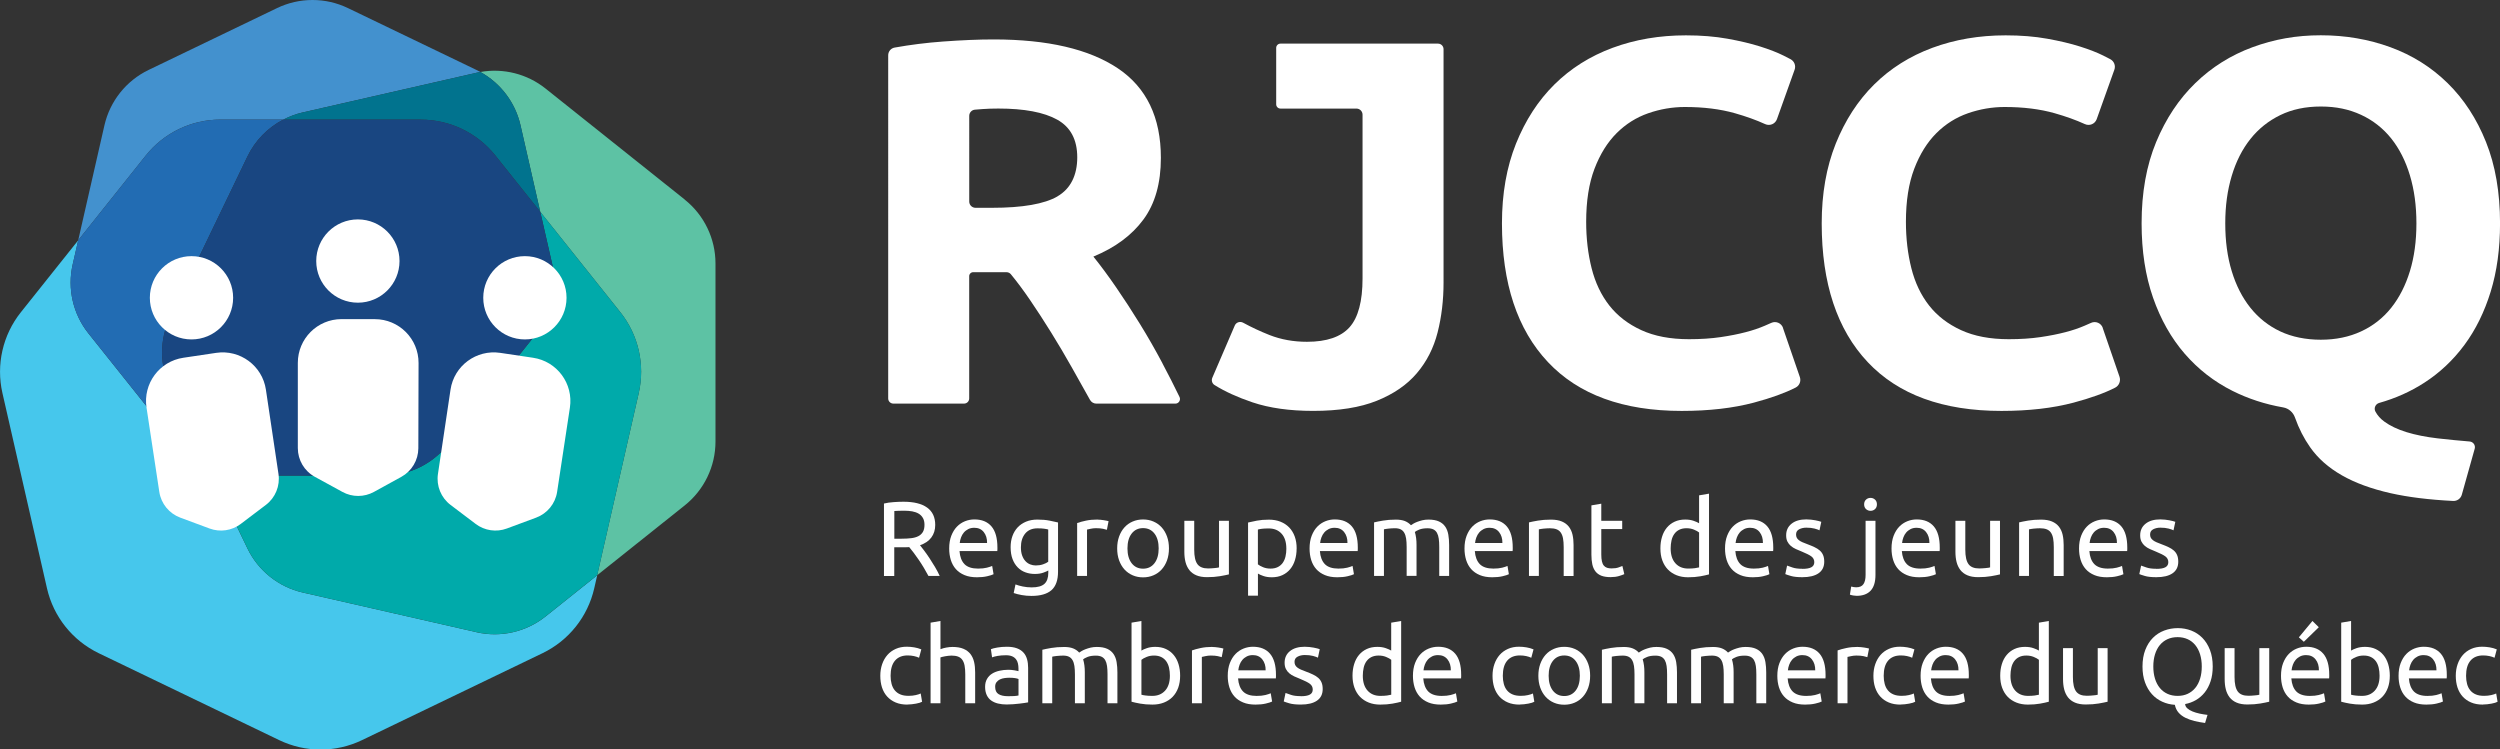 <?xml version="1.0" encoding="UTF-8"?><svg id="Layer_2" xmlns="http://www.w3.org/2000/svg" viewBox="0 0 668.18 200.32"><rect x="0" y="0" width="668.18" height="200.32" fill="#333333" stroke="none"/><defs><style>.cls-1{fill:#0aa;}.cls-2{fill:#fff;}.cls-3{fill:#194681;}.cls-4{fill:#5dc2a4;}.cls-5{fill:#01738e;}.cls-6{fill:#46c7ec;}.cls-7{fill:#226cb3;}.cls-8{fill:#4391ce;}</style></defs><g id="Layer_1-2"><g><g><path class="cls-6" d="M127.34,168.96l-46.41-10.59c-6.47-1.48-11.92-5.82-14.81-11.81l-10.2-21.18c-3.29-1.4-6.24-3.6-8.52-6.47l-23.76-29.79c-4.14-5.19-5.69-11.99-4.21-18.46l1.47-6.43-15.32,19.22c-4.85,6.08-6.66,14.03-4.93,21.61l11.91,52.19c1.73,7.58,6.82,13.95,13.82,17.33l48.23,23.23c7,3.37,15.16,3.37,22.16,0l48.23-23.23c7-3.37,12.09-9.75,13.82-17.33l.8-3.5-13.81,11.02c-5.19,4.14-11.99,5.69-18.46,4.21Z"/><path class="cls-4" d="M183.02,53.34l-37.22-29.68c-4.91-3.92-11.27-5.51-17.42-4.42,5.43,2.99,9.36,8.17,10.74,14.26l5.27,23.11,21.4,26.83c4.85,6.08,6.66,14.03,4.93,21.61l-11.11,48.69,23.4-18.66c5.19-4.14,8.22-10.42,8.22-17.06v-47.6c0-6.64-3.02-12.92-8.22-17.06Z"/><path class="cls-1" d="M165.8,83.44l-21.4-26.83,3.21,14.04c1.48,6.47-.07,13.27-4.21,18.46l-23.76,29.79c-4.14,5.19-10.42,8.22-17.06,8.22h-38.11c-2.97,0-5.87-.61-8.54-1.74l10.2,21.18c2.88,5.98,8.33,10.33,14.81,11.81l46.41,10.59c6.47,1.48,13.27-.07,18.46-4.21l13.81-11.02,11.11-48.69c1.73-7.58-.09-15.53-4.93-21.61Z"/><path class="cls-8" d="M58.92,31.97h16.8c1.63-.85,3.38-1.51,5.22-1.93l46.41-10.59c.35-.08,.69-.14,1.04-.21-.35-.19-.7-.38-1.06-.55L92.99,2.16c-5.98-2.88-12.95-2.88-18.94,0L39.72,18.69c-5.98,2.88-10.33,8.33-11.81,14.81l-7.01,30.72,18.05-22.64c4.85-6.08,12.19-9.62,19.97-9.62Z"/><path class="cls-7" d="M23.64,89.11l23.76,29.79c2.29,2.87,5.23,5.07,8.52,6.47l-10.45-21.7c-2.88-5.98-2.88-12.95,0-18.94l20.65-42.89c2.07-4.29,5.45-7.73,9.59-9.88h-16.8c-7.77,0-15.12,3.54-19.97,9.62l-18.05,22.64-1.47,6.43c-1.48,6.47,.07,13.27,4.21,18.46Z"/><path class="cls-5" d="M80.93,30.04c-1.83,.42-3.58,1.07-5.22,1.93h36.74c7.77,0,15.12,3.54,19.97,9.62l11.98,15.02-5.27-23.11c-1.39-6.08-5.31-11.26-10.74-14.26-.35,.06-.69,.13-1.04,.21l-46.41,10.59Z"/><path class="cls-3" d="M112.45,31.97h-36.74c-4.14,2.15-7.52,5.59-9.59,9.88l-20.65,42.89c-2.88,5.98-2.88,12.95,0,18.94l10.45,21.7c2.67,1.13,5.57,1.74,8.54,1.74h38.11c6.64,0,12.92-3.02,17.06-8.22l23.76-29.79c4.14-5.19,5.69-11.99,4.21-18.46l-3.21-14.04-11.98-15.02c-4.85-6.08-12.19-9.62-19.97-9.62Z"/></g><g><g><path class="cls-2" d="M100.18,85.3c6.47,0,11.71,5.25,11.69,11.72l-.06,22.8c-.02,3.17-1.75,6.09-4.53,7.62l-7.33,4.03c-2.62,1.44-5.79,1.45-8.42,.01l-7.38-4.04c-2.81-1.53-4.55-4.48-4.55-7.67v-22.79c0-6.46,5.23-11.69,11.69-11.69h8.88Z"/><circle class="cls-2" cx="95.65" cy="69.77" r="11.13"/></g><g><path class="cls-2" d="M142.48,95.62c6.4,.95,10.81,6.92,9.84,13.32l-3.42,22.54c-.48,3.14-2.63,5.76-5.6,6.87l-7.84,2.91c-2.8,1.04-5.94,.58-8.33-1.23l-6.71-5.08c-2.55-1.93-3.84-5.1-3.37-8.26l3.36-22.54c.95-6.39,6.9-10.79,13.29-9.84l8.78,1.31Z"/><circle class="cls-2" cx="140.29" cy="79.59" r="11.13"/></g><g><path class="cls-2" d="M49,95.62c-6.4,.95-10.81,6.92-9.84,13.32l3.42,22.54c.48,3.14,2.63,5.76,5.6,6.87l7.84,2.91c2.8,1.04,5.94,.58,8.33-1.23l6.71-5.08c2.55-1.93,3.84-5.1,3.37-8.26l-3.36-22.54c-.95-6.39-6.9-10.79-13.29-9.84l-8.78,1.31Z"/><circle class="cls-2" cx="51.18" cy="79.59" r="11.13"/></g></g><g><g><path class="cls-2" d="M245.89,145.72c.3,.38,.69,.87,1.15,1.49,.46,.61,.94,1.3,1.43,2.04,.49,.75,.98,1.53,1.46,2.34,.48,.81,.89,1.6,1.23,2.35h-3.01c-.38-.72-.79-1.45-1.23-2.18-.44-.74-.89-1.44-1.35-2.11-.45-.67-.9-1.3-1.35-1.89-.44-.59-.85-1.1-1.21-1.53-.25,.02-.5,.03-.75,.03h-3.25v7.69h-2.75v-19.37c.78-.19,1.64-.32,2.6-.38,.95-.07,1.83-.1,2.62-.1,2.76,0,4.86,.52,6.31,1.56,1.45,1.04,2.17,2.59,2.17,4.65,0,1.3-.35,2.42-1.04,3.35-.69,.93-1.71,1.62-3.05,2.07Zm-4.17-9.22c-1.17,0-2.07,.03-2.69,.08v7.4h1.96c.95,0,1.8-.05,2.55-.14,.76-.09,1.39-.27,1.91-.54,.52-.26,.92-.64,1.21-1.12,.28-.48,.43-1.12,.43-1.91,0-.74-.14-1.35-.43-1.84-.28-.49-.67-.88-1.15-1.16s-1.05-.48-1.7-.6c-.65-.11-1.35-.17-2.08-.17Z"/><path class="cls-2" d="M253.69,146.6c0-1.3,.19-2.44,.57-3.42,.38-.97,.88-1.78,1.5-2.42,.62-.64,1.34-1.12,2.16-1.45,.81-.32,1.65-.48,2.5-.48,1.99,0,3.51,.62,4.57,1.86,1.06,1.24,1.59,3.13,1.59,5.66v.44c0,.18,0,.35-.03,.5h-10.1c.11,1.53,.56,2.69,1.33,3.49,.77,.79,1.99,1.19,3.63,1.19,.93,0,1.71-.08,2.34-.24,.63-.16,1.11-.32,1.43-.47l.37,2.21c-.32,.17-.88,.35-1.69,.54-.8,.19-1.72,.28-2.74,.28-1.29,0-2.4-.19-3.33-.58-.94-.39-1.71-.92-2.31-1.6-.61-.68-1.05-1.49-1.35-2.43-.29-.94-.44-1.96-.44-3.08Zm10.13-1.45c.02-1.19-.28-2.17-.89-2.94-.61-.77-1.46-1.15-2.54-1.15-.61,0-1.14,.12-1.6,.35-.46,.24-.86,.54-1.18,.92s-.57,.81-.75,1.3c-.18,.49-.3,.99-.35,1.5h7.32Z"/><path class="cls-2" d="M280.18,152.47c-.23,.15-.67,.35-1.32,.58-.65,.24-1.41,.35-2.28,.35s-1.73-.14-2.51-.43c-.79-.28-1.47-.72-2.06-1.32-.59-.6-1.05-1.34-1.39-2.23-.34-.89-.51-1.95-.51-3.18,0-1.08,.16-2.07,.48-2.96,.32-.9,.79-1.67,1.4-2.33,.61-.65,1.37-1.16,2.25-1.53,.89-.37,1.89-.55,3.01-.55,1.23,0,2.3,.09,3.22,.27,.92,.18,1.69,.35,2.31,.5v13.16c0,2.27-.59,3.91-1.76,4.94-1.17,1.02-2.95,1.53-5.33,1.53-.93,0-1.8-.08-2.62-.23-.82-.15-1.54-.33-2.14-.54l.48-2.3c.53,.21,1.18,.39,1.94,.55,.77,.16,1.56,.24,2.4,.24,1.57,0,2.7-.31,3.39-.94,.69-.62,1.04-1.62,1.04-2.98v-.62Zm-.03-10.95c-.27-.08-.62-.15-1.06-.21-.44-.07-1.05-.1-1.8-.1-1.42,0-2.51,.46-3.28,1.39-.77,.93-1.15,2.16-1.15,3.69,0,.85,.11,1.58,.33,2.18,.22,.61,.51,1.11,.88,1.5,.37,.4,.79,.69,1.28,.88,.48,.19,.98,.28,1.49,.28,.7,0,1.34-.1,1.93-.3,.59-.2,1.05-.43,1.39-.69v-8.62Z"/><path class="cls-2" d="M293.34,138.88c.23,0,.49,.01,.78,.04,.29,.03,.58,.07,.87,.11,.28,.05,.54,.09,.78,.14,.24,.05,.41,.09,.52,.13l-.45,2.3c-.21-.08-.55-.17-1.04-.27-.48-.1-1.1-.16-1.86-.16-.49,0-.98,.05-1.46,.16-.48,.1-.8,.18-.95,.21v12.39h-2.64v-14.13c.62-.23,1.4-.44,2.33-.64,.93-.2,1.97-.3,3.12-.3Z"/><path class="cls-2" d="M312.43,146.57c0,1.17-.17,2.23-.51,3.18-.34,.95-.82,1.76-1.43,2.44-.61,.68-1.35,1.21-2.2,1.57-.85,.37-1.78,.55-2.78,.55s-1.93-.18-2.78-.55c-.85-.37-1.58-.89-2.2-1.57-.61-.68-1.09-1.49-1.43-2.44-.34-.95-.51-2-.51-3.18s.17-2.21,.51-3.16c.34-.95,.82-1.77,1.43-2.45,.61-.68,1.35-1.21,2.2-1.57,.85-.37,1.78-.55,2.78-.55s1.93,.18,2.78,.55c.85,.37,1.58,.89,2.2,1.57,.61,.68,1.09,1.5,1.43,2.45,.34,.95,.51,2.01,.51,3.16Zm-2.75,0c0-1.66-.37-2.98-1.12-3.96-.75-.97-1.76-1.46-3.05-1.46s-2.3,.49-3.05,1.46c-.75,.97-1.12,2.29-1.12,3.96s.37,2.98,1.12,3.96c.75,.97,1.76,1.46,3.05,1.46s2.3-.49,3.05-1.46c.75-.97,1.12-2.29,1.12-3.96Z"/><path class="cls-2" d="M328.45,153.52c-.61,.15-1.4,.31-2.4,.48-.99,.17-2.14,.26-3.45,.26-1.13,0-2.09-.17-2.86-.5-.78-.33-1.4-.8-1.87-1.4-.47-.61-.81-1.32-1.02-2.14-.21-.82-.31-1.73-.31-2.74v-8.28h2.64v7.71c0,1.8,.28,3.08,.85,3.86,.57,.78,1.52,1.16,2.86,1.16,.28,0,.58,0,.88-.03,.3-.02,.59-.04,.85-.07,.26-.03,.51-.06,.72-.08,.22-.03,.37-.06,.47-.1v-12.45h2.64v14.32Z"/><path class="cls-2" d="M346.55,146.6c0,1.12-.15,2.15-.44,3.09-.29,.95-.72,1.76-1.29,2.44-.57,.68-1.26,1.21-2.08,1.59-.82,.38-1.76,.57-2.82,.57-.85,0-1.6-.11-2.25-.34s-1.14-.44-1.46-.65v5.9h-2.64v-19.54c.62-.15,1.4-.32,2.34-.5,.94-.18,2.02-.27,3.25-.27,1.13,0,2.16,.18,3.06,.54,.91,.36,1.68,.87,2.33,1.53,.64,.66,1.14,1.47,1.49,2.42,.35,.96,.52,2.03,.52,3.22Zm-2.75,0c0-1.72-.43-3.04-1.28-3.97-.85-.93-1.99-1.39-3.4-1.39-.79,0-1.41,.03-1.86,.09-.44,.06-.8,.12-1.06,.2v9.3c.32,.27,.78,.52,1.39,.77,.6,.25,1.27,.37,1.99,.37,.76,0,1.4-.14,1.94-.41,.54-.27,.98-.65,1.32-1.13s.59-1.05,.74-1.7c.15-.65,.23-1.36,.23-2.11Z"/><path class="cls-2" d="M350.01,146.6c0-1.3,.19-2.44,.57-3.42,.38-.97,.88-1.78,1.5-2.42,.62-.64,1.34-1.12,2.16-1.45,.81-.32,1.65-.48,2.5-.48,1.99,0,3.51,.62,4.57,1.86,1.06,1.24,1.59,3.13,1.59,5.66v.44c0,.18,0,.35-.03,.5h-10.1c.11,1.53,.56,2.69,1.33,3.49,.77,.79,1.99,1.19,3.63,1.19,.93,0,1.71-.08,2.34-.24,.63-.16,1.11-.32,1.43-.47l.37,2.21c-.32,.17-.88,.35-1.69,.54-.8,.19-1.72,.28-2.74,.28-1.29,0-2.4-.19-3.33-.58-.94-.39-1.71-.92-2.31-1.6-.61-.68-1.05-1.49-1.35-2.43-.29-.94-.44-1.96-.44-3.08Zm10.13-1.45c.02-1.19-.28-2.17-.89-2.94-.61-.77-1.46-1.15-2.54-1.15-.61,0-1.14,.12-1.6,.35-.46,.24-.86,.54-1.18,.92s-.57,.81-.75,1.3c-.18,.49-.3,.99-.35,1.5h7.32Z"/><path class="cls-2" d="M367.25,139.62c.6-.15,1.4-.31,2.4-.48,.99-.17,2.14-.26,3.45-.26,.95,0,1.74,.13,2.38,.38,.64,.26,1.18,.63,1.62,1.12,.13-.09,.34-.23,.62-.4s.63-.34,1.05-.5c.42-.16,.88-.3,1.39-.43,.51-.12,1.06-.18,1.65-.18,1.13,0,2.06,.17,2.78,.5,.72,.33,1.28,.8,1.69,1.4,.41,.61,.68,1.32,.82,2.16,.14,.83,.21,1.74,.21,2.72v8.28h-2.64v-7.72c0-.87-.04-1.62-.13-2.24-.08-.62-.25-1.14-.48-1.56-.24-.42-.56-.72-.96-.92-.41-.2-.93-.3-1.57-.3-.89,0-1.62,.12-2.2,.35-.58,.24-.97,.45-1.18,.64,.15,.49,.26,1.03,.34,1.62,.08,.59,.11,1.2,.11,1.84v8.28h-2.64v-7.72c0-.87-.05-1.62-.14-2.24-.09-.62-.26-1.14-.5-1.56-.24-.42-.56-.72-.96-.92-.41-.2-.92-.3-1.55-.3-.26,0-.55,0-.85,.03-.3,.02-.59,.04-.87,.07-.27,.03-.52,.06-.75,.1-.23,.04-.38,.07-.45,.09v12.45h-2.64v-14.32Z"/><path class="cls-2" d="M391.42,146.6c0-1.3,.19-2.44,.57-3.42,.38-.97,.88-1.78,1.5-2.42,.62-.64,1.34-1.12,2.16-1.45,.81-.32,1.65-.48,2.5-.48,1.99,0,3.51,.62,4.57,1.86,1.06,1.24,1.59,3.13,1.59,5.66v.44c0,.18,0,.35-.03,.5h-10.1c.11,1.53,.56,2.69,1.33,3.49,.77,.79,1.99,1.19,3.63,1.19,.93,0,1.71-.08,2.34-.24,.63-.16,1.11-.32,1.43-.47l.37,2.21c-.32,.17-.88,.35-1.69,.54-.8,.19-1.72,.28-2.74,.28-1.29,0-2.4-.19-3.33-.58-.94-.39-1.71-.92-2.31-1.6-.61-.68-1.05-1.49-1.35-2.43-.29-.94-.44-1.96-.44-3.08Zm10.13-1.45c.02-1.19-.28-2.17-.89-2.94s-1.46-1.15-2.54-1.15c-.61,0-1.14,.12-1.6,.35-.46,.24-.86,.54-1.18,.92s-.57,.81-.75,1.3c-.18,.49-.3,.99-.35,1.5h7.32Z"/><path class="cls-2" d="M408.66,139.62c.6-.15,1.41-.31,2.41-.48,1-.17,2.16-.26,3.46-.26,1.17,0,2.15,.17,2.92,.5,.78,.33,1.39,.79,1.86,1.39,.46,.6,.79,1.31,.98,2.14,.19,.83,.28,1.75,.28,2.75v8.28h-2.64v-7.72c0-.91-.06-1.68-.18-2.33-.12-.64-.33-1.16-.61-1.56-.28-.4-.66-.69-1.13-.87s-1.06-.27-1.76-.27c-.28,0-.58,0-.88,.03-.3,.02-.59,.04-.87,.07-.27,.03-.52,.06-.74,.1-.22,.04-.37,.07-.47,.09v12.45h-2.64v-14.32Z"/><path class="cls-2" d="M427.98,139.19h5.59v2.21h-5.59v6.81c0,.74,.06,1.35,.17,1.83,.11,.48,.28,.86,.51,1.13,.23,.27,.51,.47,.85,.58,.34,.11,.74,.17,1.19,.17,.79,0,1.43-.09,1.91-.27,.48-.18,.82-.31,1.01-.38l.51,2.18c-.27,.13-.73,.3-1.39,.5-.66,.2-1.42,.3-2.27,.3-1,0-1.83-.13-2.48-.38-.65-.26-1.18-.64-1.57-1.15s-.68-1.14-.84-1.89c-.16-.75-.24-1.61-.24-2.6v-13.16l2.64-.45v4.57Z"/><path class="cls-2" d="M454.13,132.39l2.64-.45v21.58c-.61,.17-1.38,.34-2.33,.51-.95,.17-2.03,.26-3.26,.26-1.13,0-2.16-.18-3.06-.54-.91-.36-1.68-.87-2.33-1.53-.64-.66-1.14-1.47-1.49-2.42-.35-.95-.52-2.03-.52-3.22s.15-2.17,.44-3.12c.29-.95,.72-1.76,1.29-2.44,.57-.68,1.26-1.21,2.08-1.59,.82-.38,1.76-.57,2.82-.57,.85,0,1.6,.11,2.25,.34s1.14,.44,1.46,.65v-7.46Zm0,9.93c-.32-.26-.78-.52-1.39-.77-.61-.25-1.27-.37-1.99-.37-.76,0-1.4,.14-1.94,.41-.54,.27-.98,.65-1.32,1.13-.34,.48-.59,1.05-.74,1.72-.15,.66-.23,1.37-.23,2.13,0,1.72,.43,3.05,1.28,3.99s1.99,1.4,3.4,1.4c.72,0,1.32-.03,1.8-.1,.48-.07,.86-.14,1.12-.21v-9.33Z"/><path class="cls-2" d="M461.05,146.6c0-1.3,.19-2.44,.57-3.42,.38-.97,.88-1.78,1.5-2.42,.62-.64,1.34-1.12,2.16-1.45,.81-.32,1.65-.48,2.5-.48,1.99,0,3.51,.62,4.57,1.86,1.06,1.24,1.59,3.13,1.59,5.66v.44c0,.18,0,.35-.03,.5h-10.1c.11,1.53,.56,2.69,1.33,3.49,.78,.79,1.99,1.19,3.63,1.19,.93,0,1.71-.08,2.34-.24,.63-.16,1.11-.32,1.43-.47l.37,2.21c-.32,.17-.88,.35-1.69,.54-.8,.19-1.72,.28-2.74,.28-1.29,0-2.4-.19-3.33-.58-.94-.39-1.71-.92-2.31-1.6-.61-.68-1.05-1.49-1.35-2.43-.29-.94-.44-1.96-.44-3.08Zm10.13-1.45c.02-1.19-.28-2.17-.89-2.94-.61-.77-1.46-1.15-2.54-1.15-.61,0-1.14,.12-1.6,.35-.46,.24-.86,.54-1.18,.92-.32,.38-.57,.81-.75,1.3-.18,.49-.3,.99-.35,1.5h7.32Z"/><path class="cls-2" d="M481.73,152.04c1.08,0,1.88-.14,2.4-.43,.52-.28,.78-.74,.78-1.36s-.26-1.15-.77-1.53c-.51-.38-1.35-.8-2.52-1.28-.57-.23-1.11-.46-1.63-.69-.52-.24-.97-.51-1.35-.84-.38-.32-.68-.71-.91-1.16-.23-.45-.34-1.01-.34-1.67,0-1.3,.48-2.34,1.45-3.11,.96-.77,2.28-1.15,3.94-1.15,.42,0,.83,.02,1.25,.07,.42,.05,.8,.1,1.16,.17,.36,.07,.68,.14,.95,.21,.27,.08,.49,.14,.64,.2l-.48,2.27c-.28-.15-.73-.31-1.33-.47-.61-.16-1.33-.24-2.18-.24-.74,0-1.38,.15-1.93,.44-.55,.29-.82,.75-.82,1.38,0,.32,.06,.61,.18,.85,.12,.25,.31,.47,.57,.67,.25,.2,.57,.38,.95,.55s.83,.35,1.36,.54c.7,.26,1.32,.52,1.87,.78,.55,.26,1.02,.55,1.4,.89,.39,.34,.69,.75,.89,1.23,.21,.48,.31,1.07,.31,1.77,0,1.36-.51,2.39-1.52,3.09-1.01,.7-2.45,1.05-4.33,1.05-1.3,0-2.33-.11-3.06-.33-.74-.22-1.24-.38-1.5-.5l.48-2.27c.3,.11,.78,.28,1.45,.51,.66,.23,1.54,.34,2.64,.34Z"/><path class="cls-2" d="M496.22,159.25c-.23,0-.52-.03-.88-.09-.36-.06-.66-.13-.91-.23l.34-2.16c.19,.06,.41,.1,.65,.14,.25,.04,.47,.06,.68,.06,.91,0,1.56-.28,1.94-.84,.39-.56,.58-1.38,.58-2.45v-14.49h2.64v14.47c0,1.89-.43,3.29-1.29,4.21-.86,.92-2.11,1.38-3.76,1.38Zm3.72-22.72c-.47,0-.87-.16-1.21-.47-.33-.31-.5-.73-.5-1.26s.17-.95,.5-1.26c.33-.31,.73-.47,1.21-.47s.87,.16,1.21,.47c.33,.31,.5,.73,.5,1.26s-.17,.95-.5,1.26c-.33,.31-.73,.47-1.21,.47Z"/><path class="cls-2" d="M505.55,146.6c0-1.3,.19-2.44,.57-3.42,.38-.97,.88-1.78,1.5-2.42,.62-.64,1.34-1.12,2.16-1.45,.81-.32,1.65-.48,2.5-.48,1.99,0,3.51,.62,4.57,1.86,1.06,1.24,1.59,3.13,1.59,5.66v.44c0,.18,0,.35-.03,.5h-10.1c.11,1.53,.56,2.69,1.33,3.49,.78,.79,1.99,1.19,3.63,1.19,.93,0,1.71-.08,2.34-.24,.63-.16,1.11-.32,1.43-.47l.37,2.21c-.32,.17-.88,.35-1.69,.54-.8,.19-1.72,.28-2.74,.28-1.29,0-2.4-.19-3.33-.58-.94-.39-1.71-.92-2.31-1.6-.61-.68-1.05-1.49-1.35-2.43-.29-.94-.44-1.96-.44-3.08Zm10.13-1.45c.02-1.19-.28-2.17-.89-2.94-.61-.77-1.46-1.15-2.54-1.15-.61,0-1.14,.12-1.6,.35-.46,.24-.86,.54-1.18,.92-.32,.38-.57,.81-.75,1.3-.18,.49-.3,.99-.35,1.5h7.32Z"/><path class="cls-2" d="M534.54,153.52c-.61,.15-1.4,.31-2.4,.48-.99,.17-2.14,.26-3.45,.26-1.13,0-2.09-.17-2.86-.5-.78-.33-1.4-.8-1.87-1.4-.47-.61-.81-1.32-1.02-2.14s-.31-1.73-.31-2.74v-8.28h2.64v7.71c0,1.8,.28,3.08,.85,3.86,.57,.78,1.52,1.16,2.86,1.16,.28,0,.58,0,.88-.03,.3-.02,.59-.04,.85-.07s.51-.06,.72-.08c.22-.03,.37-.06,.47-.1v-12.45h2.64v14.32Z"/><path class="cls-2" d="M539.65,139.62c.61-.15,1.41-.31,2.41-.48,1-.17,2.16-.26,3.46-.26,1.17,0,2.15,.17,2.92,.5,.77,.33,1.39,.79,1.86,1.39,.46,.6,.79,1.31,.98,2.14,.19,.83,.28,1.75,.28,2.75v8.28h-2.64v-7.72c0-.91-.06-1.68-.18-2.33-.12-.64-.33-1.16-.61-1.56-.28-.4-.66-.69-1.13-.87-.47-.18-1.06-.27-1.76-.27-.28,0-.58,0-.88,.03-.3,.02-.59,.04-.86,.07-.27,.03-.52,.06-.74,.1-.22,.04-.37,.07-.47,.09v12.45h-2.64v-14.32Z"/><path class="cls-2" d="M555.67,146.6c0-1.3,.19-2.44,.57-3.42,.38-.97,.88-1.78,1.5-2.42,.62-.64,1.34-1.12,2.16-1.45,.81-.32,1.65-.48,2.5-.48,1.99,0,3.51,.62,4.57,1.86,1.06,1.24,1.59,3.13,1.59,5.66v.44c0,.18,0,.35-.03,.5h-10.1c.11,1.53,.56,2.69,1.33,3.49,.78,.79,1.99,1.19,3.63,1.19,.93,0,1.71-.08,2.34-.24,.63-.16,1.11-.32,1.43-.47l.37,2.21c-.32,.17-.88,.35-1.69,.54-.8,.19-1.72,.28-2.74,.28-1.29,0-2.4-.19-3.33-.58-.94-.39-1.71-.92-2.31-1.6-.61-.68-1.05-1.49-1.35-2.43-.29-.94-.44-1.96-.44-3.08Zm10.13-1.45c.02-1.19-.28-2.17-.89-2.94-.61-.77-1.46-1.15-2.54-1.15-.61,0-1.14,.12-1.6,.35-.46,.24-.86,.54-1.18,.92-.32,.38-.57,.81-.75,1.3-.18,.49-.3,.99-.35,1.5h7.32Z"/><path class="cls-2" d="M576.35,152.04c1.08,0,1.88-.14,2.4-.43,.52-.28,.78-.74,.78-1.36s-.26-1.15-.77-1.53-1.35-.8-2.52-1.28c-.57-.23-1.11-.46-1.63-.69-.52-.24-.97-.51-1.35-.84-.38-.32-.68-.71-.91-1.16-.23-.45-.34-1.01-.34-1.67,0-1.3,.48-2.34,1.45-3.11,.96-.77,2.28-1.15,3.94-1.15,.42,0,.83,.02,1.25,.07,.42,.05,.8,.1,1.16,.17,.36,.07,.68,.14,.95,.21,.27,.08,.49,.14,.64,.2l-.48,2.27c-.28-.15-.73-.31-1.33-.47-.61-.16-1.33-.24-2.18-.24-.74,0-1.38,.15-1.93,.44-.55,.29-.82,.75-.82,1.38,0,.32,.06,.61,.18,.85,.12,.25,.31,.47,.57,.67,.26,.2,.57,.38,.95,.55s.83,.35,1.36,.54c.7,.26,1.32,.52,1.87,.78,.55,.26,1.02,.55,1.4,.89,.39,.34,.69,.75,.89,1.23,.21,.48,.31,1.07,.31,1.77,0,1.36-.51,2.39-1.52,3.09-1.01,.7-2.45,1.05-4.33,1.05-1.3,0-2.33-.11-3.06-.33s-1.24-.38-1.5-.5l.48-2.27c.3,.11,.78,.28,1.45,.51,.66,.23,1.54,.34,2.64,.34Z"/><path class="cls-2" d="M242.51,188.32c-1.19,0-2.24-.19-3.13-.57-.9-.38-1.65-.91-2.27-1.59-.61-.68-1.07-1.49-1.38-2.43-.3-.94-.45-1.97-.45-3.11s.17-2.17,.5-3.12c.33-.95,.8-1.76,1.4-2.45,.61-.69,1.35-1.23,2.23-1.62,.88-.39,1.86-.58,2.94-.58,.66,0,1.32,.06,1.99,.17,.66,.11,1.3,.29,1.9,.54l-.6,2.24c-.4-.19-.86-.34-1.38-.45-.52-.11-1.07-.17-1.66-.17-1.47,0-2.6,.46-3.39,1.39-.79,.93-1.18,2.28-1.18,4.06,0,.79,.09,1.52,.27,2.18,.18,.66,.46,1.23,.85,1.7,.39,.47,.88,.84,1.49,1.09,.6,.26,1.34,.38,2.21,.38,.7,0,1.33-.07,1.9-.2,.57-.13,1.01-.27,1.33-.43l.37,2.21c-.15,.09-.37,.18-.65,.27-.28,.09-.61,.16-.96,.23-.36,.07-.74,.12-1.15,.17-.41,.05-.8,.07-1.18,.07Z"/><path class="cls-2" d="M248.72,187.98v-21.56l2.64-.45v7.54c.49-.19,1.02-.34,1.57-.44,.56-.1,1.11-.16,1.66-.16,1.17,0,2.15,.17,2.92,.5,.78,.33,1.39,.79,1.86,1.39,.46,.6,.79,1.31,.98,2.14,.19,.83,.28,1.75,.28,2.75v8.28h-2.64v-7.72c0-.91-.06-1.68-.18-2.33-.12-.64-.33-1.16-.61-1.56-.28-.4-.66-.69-1.13-.87s-1.06-.27-1.76-.27c-.28,0-.58,.02-.88,.06-.3,.04-.59,.08-.87,.13-.27,.05-.52,.1-.74,.16s-.37,.1-.47,.14v12.25h-2.64Z"/><path class="cls-2" d="M269.12,172.86c1.06,0,1.95,.14,2.68,.41,.73,.27,1.31,.66,1.76,1.16s.76,1.1,.95,1.79c.19,.69,.28,1.45,.28,2.28v9.22c-.23,.04-.54,.09-.95,.16-.41,.07-.86,.13-1.38,.18-.51,.06-1.06,.11-1.66,.16-.6,.05-1.19,.07-1.77,.07-.83,0-1.6-.09-2.3-.26-.7-.17-1.3-.44-1.82-.81s-.91-.86-1.19-1.46c-.28-.61-.43-1.33-.43-2.18s.17-1.51,.5-2.1c.33-.59,.78-1.06,1.35-1.42,.57-.36,1.23-.62,1.99-.79,.76-.17,1.55-.26,2.38-.26,.26,0,.54,.01,.82,.04,.28,.03,.55,.07,.81,.11,.26,.05,.48,.09,.67,.13,.19,.04,.32,.07,.4,.09v-.74c0-.43-.05-.87-.14-1.29-.09-.43-.26-.8-.51-1.13-.25-.33-.58-.6-1.01-.79s-.98-.3-1.66-.3c-.87,0-1.63,.06-2.28,.18-.65,.12-1.14,.25-1.46,.38l-.31-2.18c.34-.15,.91-.3,1.7-.44s1.65-.21,2.58-.21Zm.23,13.22c.62,0,1.18-.01,1.66-.04,.48-.03,.88-.08,1.21-.16v-4.4c-.19-.09-.5-.17-.92-.24-.43-.07-.94-.1-1.55-.1-.4,0-.82,.03-1.26,.09-.44,.06-.85,.18-1.22,.35-.37,.18-.68,.43-.92,.74-.25,.31-.37,.72-.37,1.23,0,.95,.3,1.6,.91,1.97,.6,.37,1.43,.55,2.47,.55Z"/><path class="cls-2" d="M278.59,173.66c.61-.15,1.4-.31,2.4-.48,.99-.17,2.14-.26,3.45-.26,.95,0,1.74,.13,2.38,.38,.64,.26,1.18,.63,1.62,1.12,.13-.09,.34-.23,.62-.4,.28-.17,.63-.34,1.05-.5,.42-.16,.88-.3,1.39-.43,.51-.12,1.06-.18,1.65-.18,1.13,0,2.06,.17,2.78,.5,.72,.33,1.28,.8,1.69,1.4,.41,.61,.68,1.32,.82,2.16,.14,.83,.21,1.74,.21,2.72v8.28h-2.64v-7.72c0-.87-.04-1.62-.13-2.24-.08-.62-.25-1.14-.48-1.56-.24-.42-.56-.72-.96-.92-.41-.2-.93-.3-1.57-.3-.89,0-1.62,.12-2.2,.35-.58,.24-.97,.45-1.18,.64,.15,.49,.26,1.03,.34,1.62,.08,.59,.11,1.2,.11,1.84v8.28h-2.64v-7.72c0-.87-.05-1.62-.14-2.24-.09-.62-.26-1.14-.5-1.56-.24-.42-.56-.72-.96-.92-.41-.2-.92-.3-1.55-.3-.27,0-.55,0-.85,.03-.3,.02-.59,.04-.87,.07-.27,.03-.52,.06-.75,.1-.23,.04-.38,.07-.45,.09v12.45h-2.64v-14.32Z"/><path class="cls-2" d="M305.08,173.88c.32-.21,.81-.43,1.46-.65,.65-.23,1.4-.34,2.25-.34,1.06,0,2,.19,2.82,.57,.82,.38,1.52,.91,2.08,1.59,.57,.68,1,1.49,1.29,2.44,.29,.95,.44,1.99,.44,3.12,0,1.19-.18,2.26-.52,3.22-.35,.95-.85,1.76-1.49,2.42-.64,.66-1.42,1.17-2.33,1.53-.91,.36-1.93,.54-3.06,.54-1.23,0-2.32-.09-3.26-.26-.95-.17-1.72-.34-2.33-.51v-21.13l2.64-.45v7.91Zm0,11.8c.26,.08,.64,.15,1.12,.21,.48,.07,1.08,.1,1.8,.1,1.42,0,2.55-.47,3.4-1.4,.85-.94,1.28-2.26,1.28-3.99,0-.76-.08-1.46-.23-2.13-.15-.66-.4-1.23-.74-1.72-.34-.48-.78-.86-1.32-1.13-.54-.27-1.19-.41-1.94-.41s-1.38,.12-1.99,.37c-.61,.25-1.07,.5-1.39,.77v9.33Z"/><path class="cls-2" d="M324.03,172.92c.23,0,.49,.01,.78,.04,.29,.03,.58,.07,.87,.11,.28,.05,.54,.09,.78,.14,.24,.05,.41,.09,.52,.13l-.45,2.3c-.21-.08-.55-.17-1.04-.27-.48-.1-1.1-.16-1.86-.16-.49,0-.98,.05-1.46,.16-.48,.1-.8,.18-.95,.21v12.39h-2.64v-14.13c.62-.23,1.4-.44,2.33-.64,.93-.2,1.97-.3,3.12-.3Z"/><path class="cls-2" d="M328.14,180.63c0-1.3,.19-2.44,.57-3.42,.38-.97,.88-1.78,1.5-2.42,.62-.64,1.34-1.12,2.16-1.45,.81-.32,1.65-.48,2.5-.48,1.99,0,3.51,.62,4.57,1.86,1.06,1.24,1.59,3.13,1.59,5.66v.44c0,.18,0,.35-.03,.5h-10.1c.11,1.53,.56,2.69,1.33,3.49,.77,.79,1.99,1.19,3.63,1.19,.93,0,1.71-.08,2.34-.24,.63-.16,1.11-.32,1.43-.47l.37,2.21c-.32,.17-.88,.35-1.69,.54-.8,.19-1.72,.28-2.74,.28-1.29,0-2.4-.19-3.33-.58-.94-.39-1.71-.92-2.31-1.6-.61-.68-1.05-1.49-1.35-2.43-.29-.94-.44-1.96-.44-3.08Zm10.13-1.45c.02-1.19-.28-2.17-.89-2.94-.61-.77-1.46-1.15-2.54-1.15-.61,0-1.14,.12-1.6,.35-.46,.24-.86,.54-1.18,.92s-.57,.81-.75,1.3c-.18,.49-.3,.99-.35,1.5h7.32Z"/><path class="cls-2" d="M347.68,186.08c1.08,0,1.88-.14,2.4-.43,.52-.28,.78-.74,.78-1.36s-.26-1.15-.77-1.53c-.51-.38-1.35-.8-2.52-1.28-.57-.23-1.11-.46-1.63-.69-.52-.24-.97-.51-1.35-.84-.38-.32-.68-.71-.91-1.16-.23-.45-.34-1.01-.34-1.67,0-1.3,.48-2.34,1.45-3.11,.96-.77,2.28-1.15,3.94-1.15,.42,0,.83,.02,1.25,.07,.42,.05,.8,.1,1.16,.17,.36,.07,.68,.14,.95,.21,.27,.08,.49,.14,.64,.2l-.48,2.27c-.28-.15-.73-.31-1.33-.47-.61-.16-1.33-.24-2.18-.24-.74,0-1.38,.15-1.93,.44-.55,.29-.82,.75-.82,1.38,0,.32,.06,.61,.18,.85,.12,.25,.31,.47,.57,.67,.26,.2,.57,.38,.95,.55,.38,.17,.83,.35,1.36,.54,.7,.26,1.32,.52,1.87,.78,.55,.26,1.02,.55,1.4,.89,.39,.34,.69,.75,.89,1.23,.21,.48,.31,1.07,.31,1.77,0,1.36-.51,2.39-1.52,3.09-1.01,.7-2.45,1.05-4.33,1.05-1.3,0-2.33-.11-3.06-.33s-1.24-.38-1.5-.5l.48-2.27c.3,.11,.78,.28,1.45,.51,.66,.23,1.54,.34,2.64,.34Z"/><path class="cls-2" d="M371.85,166.42l2.64-.45v21.58c-.61,.17-1.38,.34-2.33,.51-.95,.17-2.03,.26-3.26,.26-1.13,0-2.16-.18-3.06-.54-.91-.36-1.68-.87-2.33-1.53-.64-.66-1.14-1.47-1.49-2.42-.35-.95-.53-2.03-.53-3.22s.15-2.17,.44-3.12c.29-.95,.72-1.76,1.29-2.44,.57-.68,1.26-1.21,2.08-1.59,.82-.38,1.76-.57,2.82-.57,.85,0,1.6,.11,2.25,.34,.65,.23,1.14,.44,1.46,.65v-7.46Zm0,9.93c-.32-.26-.78-.52-1.39-.77-.61-.25-1.27-.37-1.99-.37-.76,0-1.4,.14-1.94,.41-.54,.27-.98,.65-1.32,1.13-.34,.48-.59,1.05-.74,1.72-.15,.66-.23,1.37-.23,2.13,0,1.72,.43,3.05,1.28,3.99,.85,.94,1.99,1.4,3.4,1.4,.72,0,1.32-.03,1.8-.1,.48-.07,.86-.14,1.12-.21v-9.33Z"/><path class="cls-2" d="M377.64,180.63c0-1.3,.19-2.44,.57-3.42,.38-.97,.88-1.78,1.5-2.42,.62-.64,1.34-1.12,2.16-1.45,.81-.32,1.65-.48,2.5-.48,1.99,0,3.51,.62,4.57,1.86,1.06,1.24,1.59,3.13,1.59,5.66v.44c0,.18,0,.35-.03,.5h-10.1c.11,1.53,.56,2.69,1.33,3.49,.78,.79,1.99,1.19,3.63,1.19,.93,0,1.71-.08,2.34-.24,.63-.16,1.11-.32,1.43-.47l.37,2.21c-.32,.17-.88,.35-1.69,.54-.8,.19-1.72,.28-2.74,.28-1.29,0-2.4-.19-3.33-.58-.94-.39-1.71-.92-2.31-1.6-.61-.68-1.05-1.49-1.35-2.43-.29-.94-.44-1.96-.44-3.08Zm10.13-1.45c.02-1.19-.28-2.17-.89-2.94-.61-.77-1.46-1.15-2.54-1.15-.61,0-1.14,.12-1.6,.35-.46,.24-.86,.54-1.18,.92-.32,.38-.57,.81-.75,1.3-.18,.49-.3,.99-.35,1.5h7.32Z"/><path class="cls-2" d="M406.14,188.32c-1.19,0-2.24-.19-3.13-.57-.9-.38-1.65-.91-2.27-1.59-.61-.68-1.07-1.49-1.38-2.43-.3-.94-.45-1.97-.45-3.11s.17-2.17,.5-3.12c.33-.95,.8-1.76,1.4-2.45,.61-.69,1.35-1.23,2.23-1.62,.88-.39,1.86-.58,2.94-.58,.66,0,1.32,.06,1.99,.17,.66,.11,1.3,.29,1.9,.54l-.6,2.24c-.4-.19-.86-.34-1.38-.45-.52-.11-1.07-.17-1.66-.17-1.47,0-2.6,.46-3.39,1.39-.79,.93-1.18,2.28-1.18,4.06,0,.79,.09,1.52,.27,2.18,.18,.66,.46,1.23,.85,1.7,.39,.47,.88,.84,1.49,1.09,.6,.26,1.34,.38,2.21,.38,.7,0,1.33-.07,1.9-.2,.57-.13,1.01-.27,1.33-.43l.37,2.21c-.15,.09-.37,.18-.65,.27-.28,.09-.61,.16-.96,.23-.36,.07-.74,.12-1.15,.17-.41,.05-.8,.07-1.18,.07Z"/><path class="cls-2" d="M425,180.61c0,1.17-.17,2.23-.51,3.18-.34,.95-.82,1.76-1.43,2.44-.61,.68-1.35,1.21-2.2,1.57-.85,.37-1.78,.55-2.78,.55s-1.93-.18-2.78-.55-1.58-.89-2.2-1.57c-.61-.68-1.09-1.49-1.43-2.44-.34-.95-.51-2-.51-3.18s.17-2.21,.51-3.16c.34-.95,.82-1.77,1.43-2.45,.61-.68,1.35-1.21,2.2-1.57,.85-.37,1.78-.55,2.78-.55s1.93,.18,2.78,.55c.85,.37,1.58,.89,2.2,1.57,.61,.68,1.09,1.5,1.43,2.45,.34,.95,.51,2.01,.51,3.16Zm-2.75,0c0-1.66-.37-2.98-1.12-3.96-.75-.97-1.76-1.46-3.05-1.46s-2.3,.49-3.05,1.46c-.75,.97-1.12,2.29-1.12,3.96s.37,2.98,1.12,3.96c.75,.97,1.76,1.46,3.05,1.46s2.3-.49,3.05-1.46c.75-.97,1.12-2.29,1.12-3.96Z"/><path class="cls-2" d="M428.15,173.66c.6-.15,1.4-.31,2.4-.48,.99-.17,2.14-.26,3.45-.26,.95,0,1.74,.13,2.38,.38,.64,.26,1.18,.63,1.62,1.12,.13-.09,.34-.23,.62-.4s.63-.34,1.05-.5c.42-.16,.88-.3,1.39-.43,.51-.12,1.06-.18,1.65-.18,1.13,0,2.06,.17,2.78,.5,.72,.33,1.28,.8,1.69,1.4,.41,.61,.68,1.32,.82,2.16,.14,.83,.21,1.74,.21,2.72v8.28h-2.64v-7.72c0-.87-.04-1.62-.13-2.24-.08-.62-.25-1.14-.48-1.56-.24-.42-.56-.72-.96-.92-.41-.2-.93-.3-1.57-.3-.89,0-1.62,.12-2.2,.35-.58,.24-.97,.45-1.18,.64,.15,.49,.26,1.03,.34,1.62,.08,.59,.11,1.2,.11,1.84v8.28h-2.64v-7.72c0-.87-.05-1.62-.14-2.24-.09-.62-.26-1.14-.5-1.56-.24-.42-.56-.72-.96-.92-.41-.2-.92-.3-1.55-.3-.26,0-.55,0-.85,.03-.3,.02-.59,.04-.87,.07-.27,.03-.52,.06-.75,.1-.23,.04-.38,.07-.45,.09v12.45h-2.64v-14.32Z"/><path class="cls-2" d="M452,173.66c.6-.15,1.4-.31,2.4-.48,.99-.17,2.14-.26,3.45-.26,.95,0,1.74,.13,2.38,.38,.64,.26,1.18,.63,1.62,1.12,.13-.09,.34-.23,.62-.4s.63-.34,1.05-.5c.42-.16,.88-.3,1.39-.43,.51-.12,1.06-.18,1.65-.18,1.13,0,2.06,.17,2.78,.5,.72,.33,1.28,.8,1.69,1.4,.41,.61,.68,1.32,.82,2.16,.14,.83,.21,1.74,.21,2.72v8.28h-2.64v-7.72c0-.87-.04-1.62-.13-2.24-.08-.62-.25-1.14-.48-1.56-.24-.42-.56-.72-.96-.92-.41-.2-.93-.3-1.57-.3-.89,0-1.62,.12-2.2,.35-.58,.24-.97,.45-1.18,.64,.15,.49,.26,1.03,.34,1.62,.08,.59,.11,1.2,.11,1.84v8.28h-2.64v-7.72c0-.87-.05-1.62-.14-2.24-.09-.62-.26-1.14-.5-1.56-.24-.42-.56-.72-.96-.92-.41-.2-.92-.3-1.55-.3-.26,0-.55,0-.85,.03-.3,.02-.59,.04-.87,.07-.27,.03-.52,.06-.75,.1-.23,.04-.38,.07-.45,.09v12.45h-2.64v-14.32Z"/><path class="cls-2" d="M475.03,180.63c0-1.3,.19-2.44,.57-3.42,.38-.97,.88-1.78,1.5-2.42,.62-.64,1.34-1.12,2.16-1.45,.81-.32,1.65-.48,2.5-.48,1.99,0,3.51,.62,4.57,1.86,1.06,1.24,1.59,3.13,1.59,5.66v.44c0,.18,0,.35-.03,.5h-10.1c.11,1.53,.56,2.69,1.33,3.49,.78,.79,1.99,1.19,3.63,1.19,.93,0,1.71-.08,2.34-.24,.63-.16,1.11-.32,1.43-.47l.37,2.21c-.32,.17-.88,.35-1.69,.54-.8,.19-1.72,.28-2.74,.28-1.29,0-2.4-.19-3.33-.58-.94-.39-1.71-.92-2.31-1.6-.61-.68-1.05-1.49-1.35-2.43-.29-.94-.44-1.96-.44-3.08Zm10.13-1.45c.02-1.19-.28-2.17-.89-2.94-.61-.77-1.46-1.15-2.54-1.15-.61,0-1.14,.12-1.6,.35-.46,.24-.86,.54-1.18,.92-.32,.38-.57,.81-.75,1.3-.18,.49-.3,.99-.35,1.5h7.32Z"/><path class="cls-2" d="M496.59,172.92c.23,0,.49,.01,.78,.04,.29,.03,.58,.07,.87,.11,.28,.05,.54,.09,.78,.14,.24,.05,.41,.09,.52,.13l-.45,2.3c-.21-.08-.55-.17-1.04-.27-.48-.1-1.1-.16-1.86-.16-.49,0-.98,.05-1.46,.16-.48,.1-.8,.18-.95,.21v12.39h-2.64v-14.13c.62-.23,1.4-.44,2.33-.64,.93-.2,1.97-.3,3.12-.3Z"/><path class="cls-2" d="M507.94,188.32c-1.19,0-2.24-.19-3.13-.57-.9-.38-1.65-.91-2.27-1.59-.61-.68-1.07-1.49-1.38-2.43s-.45-1.97-.45-3.11,.17-2.17,.5-3.12c.33-.95,.8-1.76,1.4-2.45,.6-.69,1.35-1.23,2.23-1.62,.88-.39,1.86-.58,2.94-.58,.66,0,1.32,.06,1.99,.17,.66,.11,1.3,.29,1.9,.54l-.6,2.24c-.4-.19-.86-.34-1.38-.45-.52-.11-1.07-.17-1.66-.17-1.47,0-2.6,.46-3.39,1.39-.79,.93-1.18,2.28-1.18,4.06,0,.79,.09,1.52,.27,2.18,.18,.66,.46,1.23,.85,1.7,.39,.47,.88,.84,1.49,1.09,.6,.26,1.34,.38,2.21,.38,.7,0,1.33-.07,1.9-.2,.57-.13,1.01-.27,1.33-.43l.37,2.21c-.15,.09-.37,.18-.65,.27-.28,.09-.61,.16-.96,.23-.36,.07-.74,.12-1.15,.17-.41,.05-.8,.07-1.18,.07Z"/><path class="cls-2" d="M513.32,180.63c0-1.3,.19-2.44,.57-3.42,.38-.97,.88-1.78,1.5-2.42,.62-.64,1.34-1.12,2.16-1.45,.81-.32,1.65-.48,2.5-.48,1.99,0,3.51,.62,4.57,1.86,1.06,1.24,1.59,3.13,1.59,5.66v.44c0,.18,0,.35-.03,.5h-10.1c.11,1.53,.56,2.69,1.33,3.49,.78,.79,1.99,1.19,3.63,1.19,.93,0,1.71-.08,2.34-.24,.63-.16,1.11-.32,1.43-.47l.37,2.21c-.32,.17-.88,.35-1.69,.54-.8,.19-1.72,.28-2.74,.28-1.29,0-2.4-.19-3.33-.58-.94-.39-1.71-.92-2.31-1.6-.61-.68-1.05-1.49-1.35-2.43-.29-.94-.44-1.96-.44-3.08Zm10.13-1.45c.02-1.19-.28-2.17-.89-2.94-.61-.77-1.46-1.15-2.54-1.15-.61,0-1.14,.12-1.6,.35-.46,.24-.86,.54-1.18,.92-.32,.38-.57,.81-.75,1.3-.18,.49-.3,.99-.35,1.5h7.32Z"/><path class="cls-2" d="M544.95,166.42l2.64-.45v21.58c-.61,.17-1.38,.34-2.33,.51-.95,.17-2.03,.26-3.26,.26-1.13,0-2.16-.18-3.06-.54-.91-.36-1.68-.87-2.33-1.53-.64-.66-1.14-1.47-1.49-2.42-.35-.95-.52-2.03-.52-3.22s.15-2.17,.44-3.12c.29-.95,.72-1.76,1.29-2.44,.57-.68,1.26-1.21,2.08-1.59,.82-.38,1.76-.57,2.82-.57,.85,0,1.6,.11,2.25,.34s1.14,.44,1.46,.65v-7.46Zm0,9.93c-.32-.26-.78-.52-1.39-.77-.61-.25-1.27-.37-1.99-.37-.76,0-1.4,.14-1.94,.41-.54,.27-.98,.65-1.32,1.13-.34,.48-.59,1.05-.74,1.72-.15,.66-.23,1.37-.23,2.13,0,1.72,.43,3.05,1.28,3.99,.85,.94,1.99,1.4,3.4,1.4,.72,0,1.32-.03,1.8-.1,.48-.07,.86-.14,1.12-.21v-9.33Z"/><path class="cls-2" d="M563.3,187.55c-.61,.15-1.4,.31-2.4,.48-.99,.17-2.14,.26-3.45,.26-1.13,0-2.09-.17-2.86-.5-.78-.33-1.4-.8-1.87-1.4-.47-.61-.81-1.32-1.02-2.14s-.31-1.73-.31-2.74v-8.28h2.64v7.71c0,1.8,.28,3.08,.85,3.86,.57,.78,1.52,1.16,2.86,1.16,.28,0,.58,0,.88-.03,.3-.02,.59-.04,.85-.07s.51-.06,.72-.08c.22-.03,.37-.06,.47-.1v-12.45h2.64v14.32Z"/><path class="cls-2" d="M572.63,178.14c0-1.68,.25-3.17,.75-4.45,.5-1.29,1.18-2.36,2.04-3.22,.86-.86,1.86-1.51,3.01-1.94,1.14-.43,2.36-.65,3.64-.65s2.46,.22,3.59,.65c1.12,.44,2.11,1.08,2.96,1.94,.85,.86,1.53,1.93,2.03,3.22,.5,1.29,.75,2.77,.75,4.45,0,1.48-.19,2.79-.57,3.94-.38,1.15-.9,2.15-1.57,2.99s-1.46,1.52-2.35,2.04c-.9,.52-1.86,.87-2.88,1.06,.02,.43,.21,.82,.58,1.15,.37,.33,.84,.61,1.4,.84,.57,.23,1.2,.42,1.9,.57,.7,.15,1.4,.26,2.1,.34l-.65,2.16c-.98-.13-1.92-.31-2.82-.52-.9-.22-1.71-.51-2.44-.87-.73-.36-1.34-.82-1.83-1.38-.49-.56-.82-1.25-.99-2.08-1.19-.08-2.32-.35-3.38-.84-1.06-.48-1.98-1.15-2.75-2.01-.78-.86-1.39-1.9-1.84-3.13-.45-1.23-.68-2.65-.68-4.25Zm2.89,0c0,1.19,.15,2.27,.45,3.25,.3,.97,.73,1.8,1.29,2.48,.56,.68,1.24,1.21,2.04,1.57,.8,.37,1.71,.55,2.71,.55s1.9-.18,2.69-.55,1.47-.89,2.03-1.57,.99-1.51,1.29-2.48c.3-.97,.45-2.06,.45-3.25s-.15-2.27-.45-3.25c-.3-.97-.73-1.8-1.29-2.48s-1.23-1.21-2.03-1.57-1.69-.55-2.69-.55-1.91,.18-2.71,.55c-.8,.37-1.48,.89-2.04,1.57-.56,.68-.99,1.51-1.29,2.48-.3,.97-.45,2.06-.45,3.25Z"/><path class="cls-2" d="M606.5,187.55c-.61,.15-1.4,.31-2.4,.48-.99,.17-2.14,.26-3.45,.26-1.13,0-2.09-.17-2.86-.5-.78-.33-1.4-.8-1.87-1.4-.47-.61-.81-1.32-1.02-2.14-.21-.82-.31-1.73-.31-2.74v-8.28h2.64v7.71c0,1.8,.28,3.08,.85,3.86,.57,.78,1.52,1.16,2.86,1.16,.28,0,.58,0,.88-.03,.3-.02,.59-.04,.85-.07s.51-.06,.72-.08c.22-.03,.37-.06,.47-.1v-12.45h2.64v14.32Z"/><path class="cls-2" d="M609.65,180.63c0-1.3,.19-2.44,.57-3.42,.38-.97,.88-1.78,1.5-2.42,.62-.64,1.34-1.12,2.16-1.45,.81-.32,1.65-.48,2.5-.48,1.99,0,3.51,.62,4.57,1.86,1.06,1.24,1.59,3.13,1.59,5.66v.44c0,.18,0,.35-.03,.5h-10.1c.11,1.53,.56,2.69,1.33,3.49,.78,.79,1.99,1.19,3.63,1.19,.93,0,1.71-.08,2.34-.24,.63-.16,1.11-.32,1.43-.47l.37,2.21c-.32,.17-.88,.35-1.69,.54-.8,.19-1.72,.28-2.74,.28-1.29,0-2.4-.19-3.33-.58-.94-.39-1.71-.92-2.31-1.6-.61-.68-1.05-1.49-1.35-2.43-.29-.94-.44-1.96-.44-3.08Zm10.13-1.45c.02-1.19-.28-2.17-.89-2.94-.61-.77-1.46-1.15-2.54-1.15-.61,0-1.14,.12-1.6,.35-.46,.24-.86,.54-1.18,.92-.32,.38-.57,.81-.75,1.3-.18,.49-.3,.99-.35,1.5h7.32Zm-.03-11.54l-4,3.89-1.33-1.19,3.63-4.37,1.7,1.67Z"/><path class="cls-2" d="M628.39,173.88c.32-.21,.81-.43,1.46-.65s1.4-.34,2.25-.34c1.06,0,2,.19,2.82,.57,.82,.38,1.52,.91,2.08,1.59,.57,.68,1,1.49,1.29,2.44,.29,.95,.44,1.99,.44,3.12,0,1.19-.17,2.26-.52,3.22-.35,.95-.85,1.76-1.49,2.42-.64,.66-1.42,1.17-2.33,1.53-.91,.36-1.93,.54-3.06,.54-1.23,0-2.32-.09-3.26-.26-.95-.17-1.72-.34-2.33-.51v-21.13l2.64-.45v7.91Zm0,11.8c.26,.08,.64,.15,1.12,.21,.48,.07,1.08,.1,1.8,.1,1.42,0,2.55-.47,3.4-1.4,.85-.94,1.28-2.26,1.28-3.99,0-.76-.08-1.46-.23-2.13-.15-.66-.4-1.23-.74-1.72-.34-.48-.78-.86-1.32-1.13-.54-.27-1.19-.41-1.94-.41s-1.38,.12-1.99,.37c-.61,.25-1.07,.5-1.39,.77v9.33Z"/><path class="cls-2" d="M641.07,180.63c0-1.3,.19-2.44,.57-3.42,.38-.97,.88-1.78,1.5-2.42,.62-.64,1.34-1.12,2.16-1.45,.81-.32,1.65-.48,2.5-.48,1.99,0,3.51,.62,4.57,1.86,1.06,1.24,1.59,3.13,1.59,5.66v.44c0,.18,0,.35-.03,.5h-10.1c.11,1.53,.56,2.69,1.33,3.49,.78,.79,1.99,1.19,3.63,1.19,.93,0,1.71-.08,2.34-.24,.63-.16,1.11-.32,1.43-.47l.37,2.21c-.32,.17-.88,.35-1.69,.54-.8,.19-1.72,.28-2.74,.28-1.29,0-2.4-.19-3.33-.58-.94-.39-1.71-.92-2.31-1.6-.61-.68-1.05-1.49-1.35-2.43s-.44-1.96-.44-3.08Zm10.13-1.45c.02-1.19-.28-2.17-.89-2.94-.61-.77-1.46-1.15-2.54-1.15-.61,0-1.14,.12-1.6,.35-.46,.24-.86,.54-1.18,.92-.32,.38-.57,.81-.75,1.3-.18,.49-.3,.99-.35,1.5h7.32Z"/><path class="cls-2" d="M663.59,188.32c-1.19,0-2.24-.19-3.13-.57-.9-.38-1.65-.91-2.27-1.59-.61-.68-1.07-1.49-1.38-2.43-.3-.94-.45-1.97-.45-3.11s.17-2.17,.5-3.12c.33-.95,.8-1.76,1.4-2.45,.61-.69,1.35-1.23,2.23-1.62,.88-.39,1.86-.58,2.94-.58,.66,0,1.32,.06,1.99,.17,.66,.11,1.3,.29,1.9,.54l-.6,2.24c-.4-.19-.86-.34-1.38-.45-.52-.11-1.07-.17-1.66-.17-1.47,0-2.6,.46-3.39,1.39-.79,.93-1.18,2.28-1.18,4.06,0,.79,.09,1.52,.27,2.18,.18,.66,.46,1.23,.85,1.7,.39,.47,.88,.84,1.49,1.09,.6,.26,1.34,.38,2.21,.38,.7,0,1.33-.07,1.9-.2,.57-.13,1.01-.27,1.33-.43l.37,2.21c-.15,.09-.37,.18-.65,.27-.28,.09-.61,.16-.96,.23-.36,.07-.74,.12-1.15,.17-.41,.05-.8,.07-1.18,.07Z"/></g><g><path class="cls-2" d="M310.7,97.11c-1.94-3.65-3.95-7.17-6.04-10.55-2.08-3.38-4.19-6.62-6.32-9.72-2.13-3.1-4.16-5.85-6.11-8.26,5.83-2.41,10.29-5.71,13.39-9.93,3.1-4.21,4.65-9.69,4.65-16.45,0-10.83-3.84-18.81-11.52-23.95-7.68-5.13-18.74-7.71-33.18-7.71-3.98,0-8.49,.19-13.53,.56-4.44,.32-8.76,.87-12.95,1.62-.99,.18-1.7,1.05-1.7,2.05V106.5c0,.76,.62,1.37,1.37,1.37h18.91c.76,0,1.37-.62,1.37-1.37v-32.7c0-.58,.47-1.05,1.05-1.05h8.91c.46,0,.89,.2,1.18,.55,1.71,2.08,3.41,4.37,5.12,6.88,1.86,2.73,3.74,5.62,5.64,8.68,1.9,3.06,3.76,6.2,5.58,9.44,1.62,2.9,3.22,5.76,4.81,8.58,.35,.62,1,1,1.71,1h21.1c.91,0,1.51-.95,1.12-1.77-1.43-2.95-2.95-5.95-4.57-8.99Zm-28.04-44.63c-3.52,2.04-9.35,3.06-17.5,3.06h-4.44c-.92,0-1.67-.75-1.67-1.67V30.97c0-.87,.66-1.59,1.53-1.66,.65-.05,1.32-.1,2.01-.16,1.25-.09,2.65-.14,4.23-.14,6.94,0,12.2,.99,15.76,2.98,3.56,1.99,5.34,5.34,5.34,10.07s-1.76,8.38-5.28,10.41Z"/><path class="cls-2" d="M384.34,11.66h-42.11c-.63,0-1.14,.51-1.14,1.14v15.08c0,.63,.51,1.14,1.14,1.14h20.3c.91,0,1.64,.73,1.64,1.64v43.75c0,6.11-1.16,10.46-3.47,13.05-2.32,2.59-6.11,3.89-11.38,3.89-3.61,0-6.94-.6-10-1.8-2.48-.98-4.83-2.08-7.07-3.3-.83-.45-1.86-.11-2.23,.75l-6,13.96c-.3,.7-.07,1.53,.58,1.94,2.77,1.74,6.15,3.28,10.14,4.63,4.54,1.53,9.95,2.29,16.25,2.29,6.85,0,12.51-.9,17-2.71,4.49-1.81,8.06-4.26,10.69-7.36,2.64-3.1,4.49-6.73,5.55-10.9,1.06-4.16,1.59-8.61,1.59-13.33V13.14c0-.82-.66-1.48-1.48-1.48Z"/><path class="cls-2" d="M476.56,87.65c-.44-1.29-1.89-1.92-3.13-1.36-.55,.25-1.13,.5-1.73,.76-1.48,.64-3.19,1.23-5.13,1.73-1.94,.51-4.16,.95-6.67,1.32-2.5,.37-5.32,.56-8.47,.56-5,0-9.25-.81-12.77-2.43-3.52-1.62-6.36-3.81-8.54-6.59-2.17-2.77-3.75-6.08-4.72-9.93-.97-3.84-1.46-7.98-1.46-12.43,0-5.55,.74-10.27,2.22-14.16,1.48-3.89,3.45-7.06,5.9-9.51,2.45-2.45,5.28-4.23,8.47-5.34s6.46-1.67,9.79-1.67c4.99,0,9.46,.55,13.39,1.67,2.96,.84,5.65,1.8,8.06,2.9,1.24,.57,2.7-.03,3.16-1.32l4.72-13.21c.39-1.08-.07-2.28-1.09-2.82-.54-.29-1.16-.6-1.87-.96-1.67-.83-3.75-1.64-6.25-2.43-2.5-.79-5.41-1.48-8.74-2.08-3.33-.6-7.04-.9-11.11-.9-7.04,0-13.56,1.11-19.58,3.33-6.02,2.23-11.2,5.49-15.55,9.79-4.35,4.3-7.77,9.58-10.28,15.83-2.5,6.25-3.75,13.35-3.75,21.31,0,16.01,4.1,28.37,12.29,37.07,8.19,8.7,20.1,13.05,35.75,13.05,7.31,0,13.74-.74,19.3-2.22,4.57-1.22,8.29-2.56,11.17-4.03,1.02-.52,1.48-1.72,1.11-2.8l-4.51-13.11Z"/><path class="cls-2" d="M562.02,87.65c-.44-1.29-1.89-1.92-3.13-1.36-.55,.25-1.13,.5-1.73,.76-1.48,.64-3.19,1.23-5.13,1.73-1.94,.51-4.16,.95-6.67,1.32-2.5,.37-5.32,.56-8.47,.56-5,0-9.25-.81-12.77-2.43-3.52-1.62-6.36-3.81-8.54-6.59-2.17-2.77-3.75-6.08-4.72-9.93-.97-3.84-1.46-7.98-1.46-12.43,0-5.55,.74-10.27,2.22-14.16,1.48-3.89,3.45-7.06,5.9-9.51s5.28-4.23,8.47-5.34c3.19-1.11,6.46-1.67,9.79-1.67,4.99,0,9.46,.55,13.39,1.67,2.96,.84,5.65,1.8,8.06,2.9,1.24,.57,2.7-.03,3.16-1.32l4.72-13.21c.39-1.08-.07-2.28-1.09-2.82-.54-.29-1.16-.6-1.87-.96-1.67-.83-3.75-1.64-6.25-2.43-2.5-.79-5.41-1.48-8.74-2.08-3.33-.6-7.04-.9-11.11-.9-7.04,0-13.56,1.11-19.58,3.33-6.02,2.23-11.2,5.49-15.55,9.79-4.35,4.3-7.77,9.58-10.28,15.83-2.5,6.25-3.75,13.35-3.75,21.31,0,16.01,4.1,28.37,12.29,37.07,8.19,8.7,20.1,13.05,35.75,13.05,7.31,0,13.74-.74,19.3-2.22,4.52-1.21,8.22-2.53,11.08-3.99,1.07-.54,1.56-1.81,1.17-2.94l-4.48-13.01Z"/><path class="cls-2" d="M658.68,92.18c3.01-4.07,5.34-8.82,7.01-14.23,1.67-5.42,2.5-11.5,2.5-18.26,0-8.24-1.25-15.48-3.75-21.73-2.5-6.25-5.93-11.5-10.28-15.76-4.35-4.26-9.44-7.45-15.27-9.58-5.83-2.13-12.03-3.19-18.6-3.19s-12.47,1.06-18.26,3.19c-5.78,2.13-10.88,5.32-15.27,9.58-4.39,4.25-7.89,9.51-10.48,15.76-2.59,6.25-3.89,13.49-3.89,21.73,0,7.41,1.02,14.02,3.05,19.85,2.04,5.84,4.86,10.83,8.47,15,3.61,4.16,7.86,7.47,12.77,9.93,4.21,2.11,8.73,3.58,13.56,4.42,1.46,.26,2.65,1.3,3.14,2.7,1.04,2.94,2.39,5.58,4.05,7.94,2.08,2.97,4.9,5.46,8.47,7.5,3.56,2.04,7.91,3.63,13.05,4.79,4.7,1.06,10.28,1.75,16.72,2.07,1.06,.05,2.01-.64,2.3-1.66l3.45-12.3c.26-.92-.39-1.85-1.35-1.93-3-.25-5.83-.52-8.49-.83-3.19-.37-5.99-.93-8.39-1.67-2.41-.75-4.4-1.69-5.97-2.85-1.01-.74-1.79-1.63-2.34-2.65-.49-.91,.02-2.03,1.02-2.31,4.33-1.22,8.34-3.01,12.02-5.38,4.16-2.68,7.75-6.06,10.76-10.13Zm-14.58-19.71c-1.16,3.8-2.82,7.06-4.99,9.79-2.18,2.73-4.86,4.84-8.06,6.32-3.19,1.48-6.78,2.22-10.76,2.22s-7.69-.74-10.83-2.22c-3.15-1.48-5.81-3.59-7.99-6.32s-3.84-5.99-4.99-9.79c-1.16-3.79-1.73-8.05-1.73-12.77s.58-8.86,1.73-12.7c1.15-3.84,2.82-7.12,4.99-9.85,2.17-2.73,4.84-4.86,7.99-6.39,3.14-1.53,6.75-2.29,10.83-2.29s7.56,.74,10.76,2.22c3.19,1.48,5.87,3.59,8.06,6.32,2.17,2.73,3.84,6.02,4.99,9.86,1.16,3.84,1.74,8.12,1.74,12.84s-.58,8.98-1.74,12.77Z"/></g></g></g></g></svg>